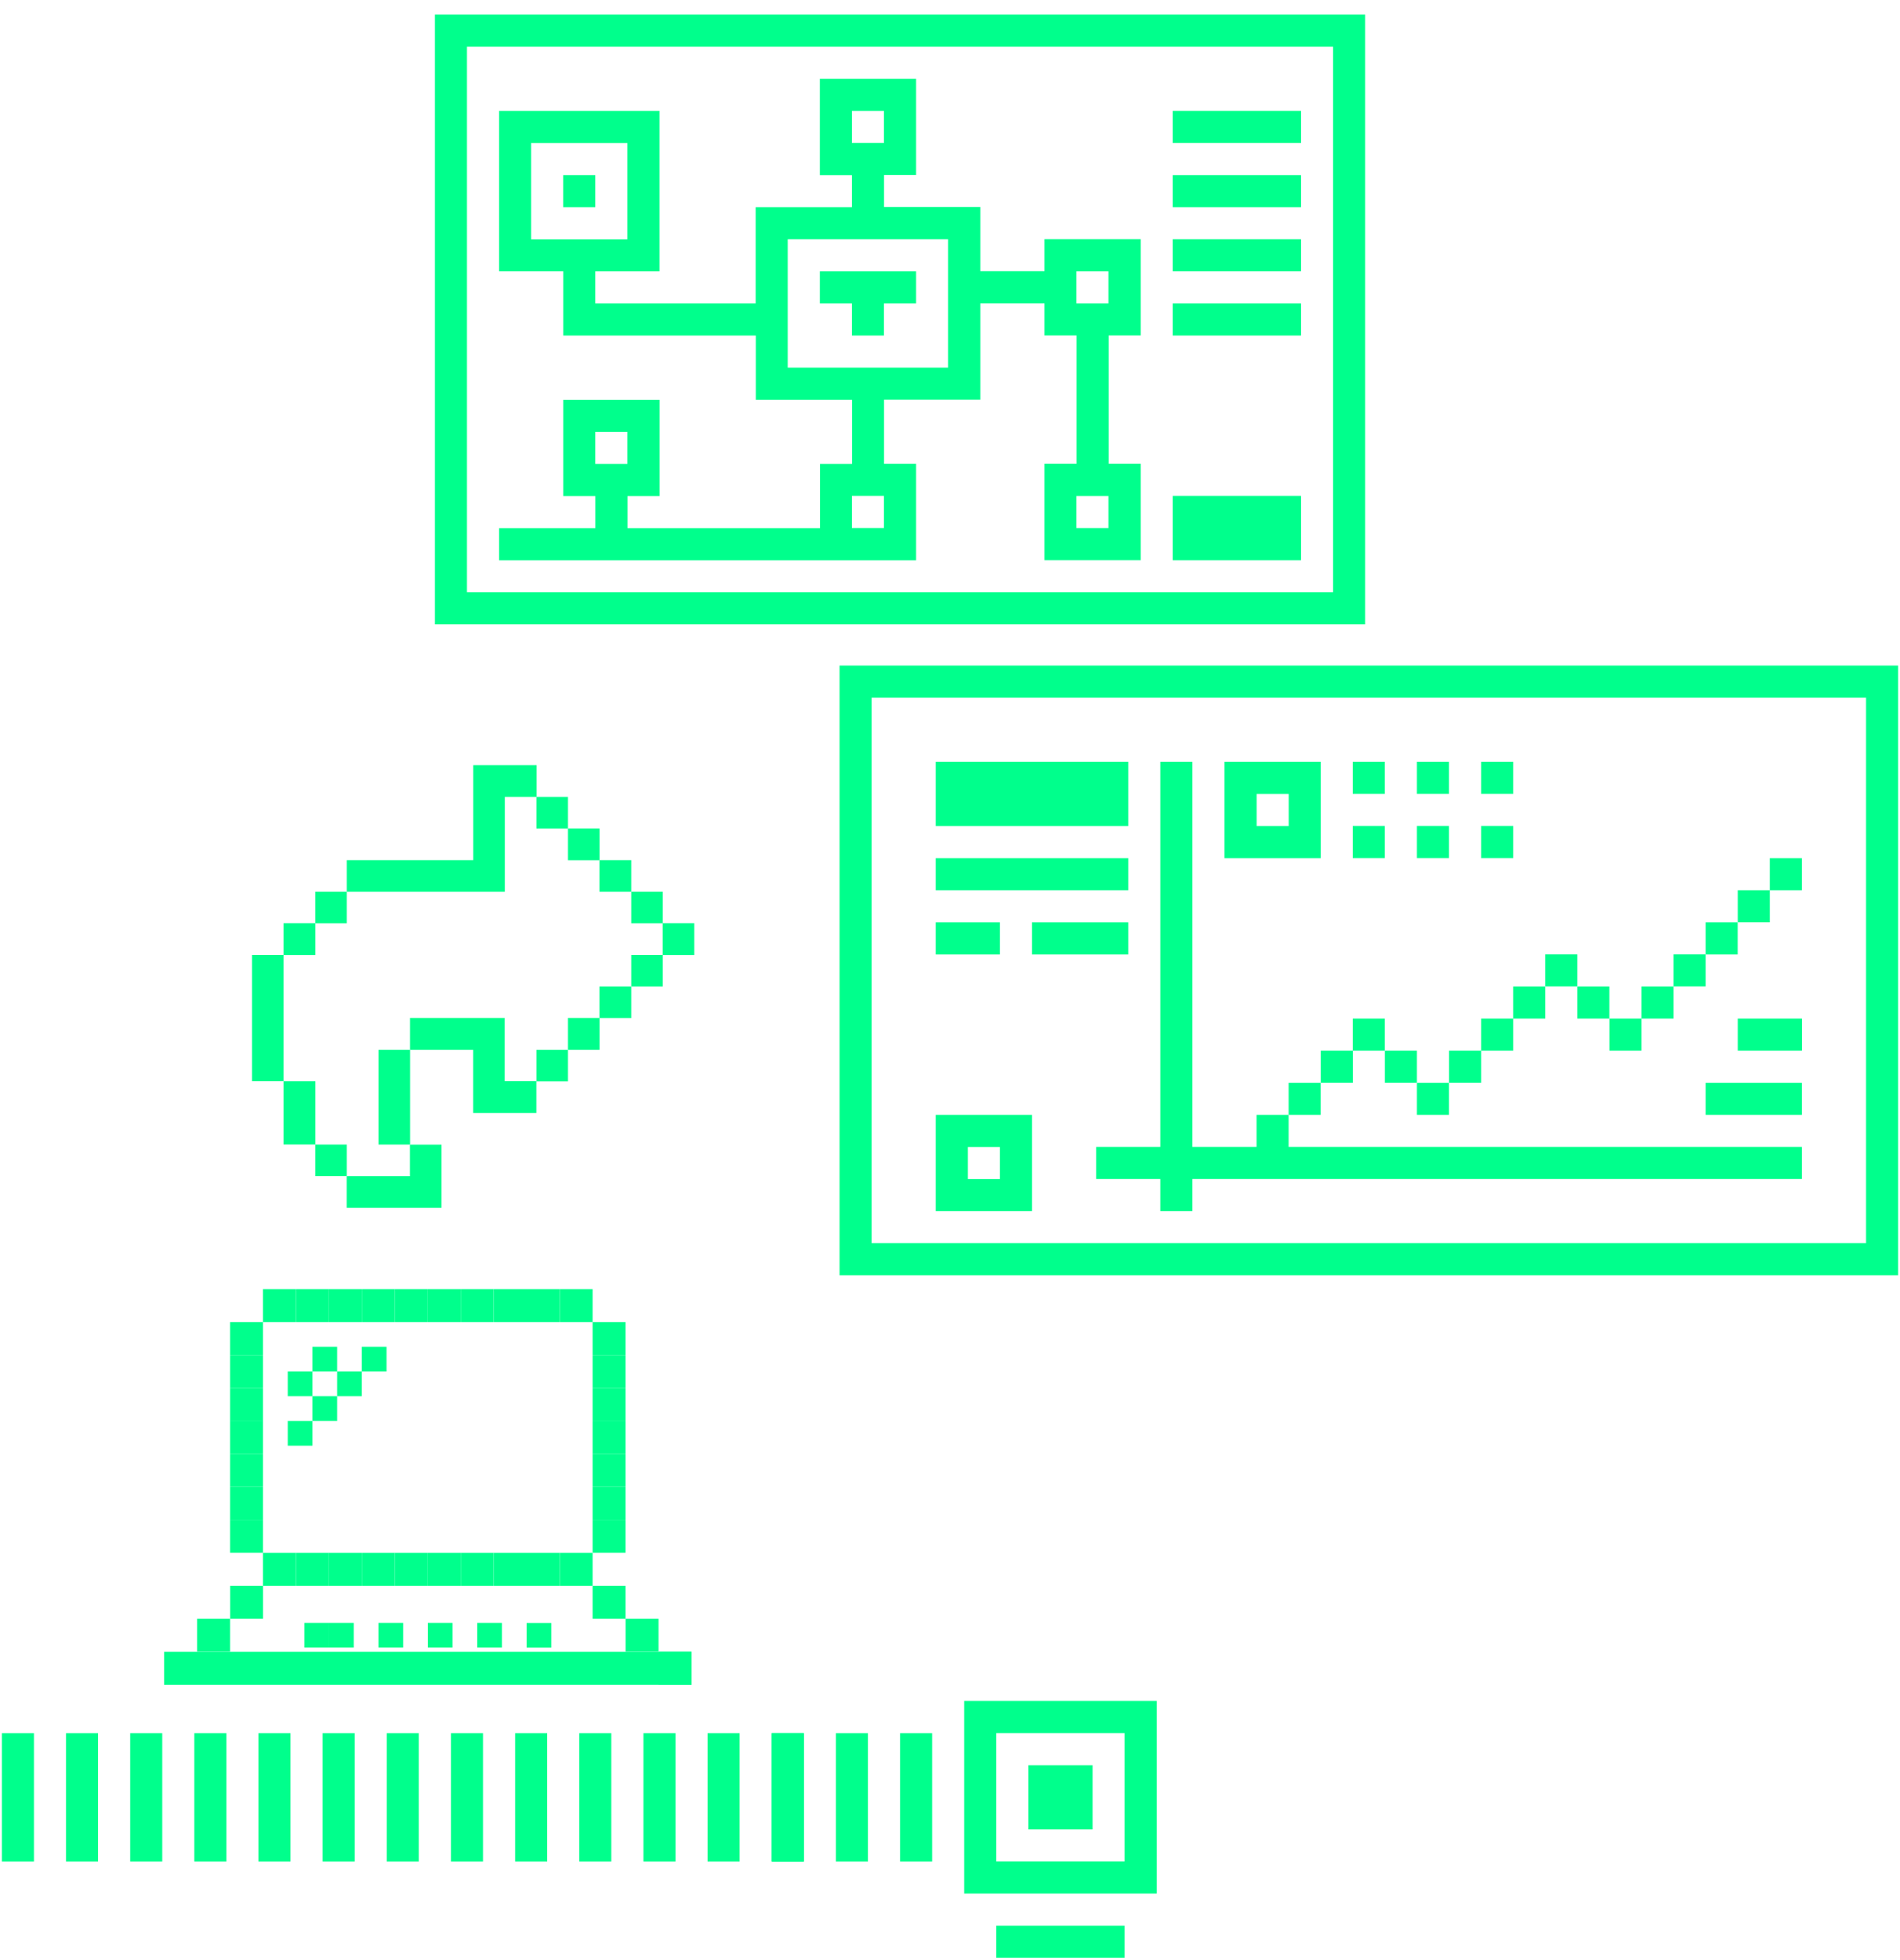 <?xml version="1.0" encoding="UTF-8"?> <svg xmlns="http://www.w3.org/2000/svg" id="_Слой_1" viewBox="0 0 263.13 271.37"><defs><style>.cls-1{fill:none;}.cls-2{fill:#00ff8c;}</style></defs><path class="cls-1" d="M131.31,33.12h-22.21v17.77h22.21v-17.77Zm-4.44,8.89h-4.44v4.44h-4.44v-4.44h-4.44v-4.44h13.33v4.44h0Z"></path><rect class="cls-1" x="149.08" y="68.66" width="4.44" height="4.44"></rect><rect class="cls-1" x="149.08" y="37.57" width="4.44" height="4.44"></rect><rect class="cls-1" x="117.98" y="68.66" width="4.44" height="4.44"></rect><path class="cls-1" d="M64.67,81.99h119.95V6.47H64.67V81.99ZM162.41,15.35h17.77v4.44h-17.77v-4.44Zm0,8.89h17.77v4.44h-17.77v-4.44Zm0,8.89h17.77v4.44h-17.77v-4.44Zm0,8.89h17.77v4.44h-17.77v-4.44Zm0,26.66h17.77v8.89h-17.77v-8.89Zm-93.29,4.44h13.33v-4.44h-4.44v-13.33h13.33v13.33h-4.44v4.44h26.66v-8.89h4.44v-8.89h-13.33v-8.89h-26.66v-8.89h-8.89V15.35h22.21v22.21h-8.89v4.44h22.21v-13.33h13.33v-4.44h-4.44V10.91h13.33v13.33h-4.44v4.44h13.33v8.89h8.89v-4.44h13.33v13.33h-4.44v17.77h4.44v13.33h-13.33v-13.33h4.44v-17.77h-4.44v-4.44h-8.89v13.33h-13.33v8.89h4.44v13.33h-57.74v-4.43Z"></path><path class="cls-2" d="M126.87,64.22h-4.44v-8.89h13.33v-13.33h8.89v4.44h4.44v17.77h-4.44v13.33h13.33v-13.33h-4.44v-17.77h4.44v-13.33h-13.33v4.44h-8.89v-8.89h-13.33v-4.44h4.44V10.91h-13.33v13.33h4.44v4.44h-13.33v13.33h-22.21v-4.44h8.89V15.35h-22.21v22.21h8.89v8.89h26.66v8.89h13.33v8.89h-4.44v8.89h-26.66v-4.44h4.44v-13.33h-13.33v13.33h4.44v4.44h-13.33v4.44h57.75v-13.34Zm26.64,8.89h-4.44v-4.44h4.44v4.44Zm-4.44-35.54h4.44v4.44h-4.44v-4.44Zm-75.52-4.44v-13.33h13.33v13.33s-13.33,0-13.33,0Zm8.89,26.66h4.44v4.44h-4.44v-4.44ZM117.98,15.35h4.44v4.44h-4.44v-4.44Zm-8.89,35.54v-17.77h22.21v17.77h-22.21Zm13.33,22.21h-4.44v-4.44h4.44v4.44Z"></path><rect class="cls-2" x="162.41" y="68.66" width="17.77" height="8.89"></rect><rect class="cls-2" x="162.41" y="42.01" width="17.77" height="4.44"></rect><polygon class="cls-2" points="113.54 42.01 117.98 42.01 117.98 46.45 122.42 46.45 122.42 42.01 126.87 42.01 126.87 37.57 113.54 37.57 113.54 42.01"></polygon><rect class="cls-2" x="162.41" y="33.12" width="17.77" height="4.44"></rect><rect class="cls-2" x="162.41" y="24.24" width="17.77" height="4.44"></rect><rect class="cls-2" x="78" y="24.24" width="4.44" height="4.44"></rect><rect class="cls-2" x="162.41" y="15.35" width="17.77" height="4.44"></rect><path class="cls-2" d="M60.23,2.02V86.43H189.06V2.02H60.23Zm124.39,79.96H64.67V6.47h119.95V81.99Z"></path><path class="cls-1" d="M120.71,172.11h137.72V96.58H120.71v75.52Zm128.83-17.77h-13.33v-4.44h13.33v4.44Zm0-8.89h-8.89v-4.44h8.89v4.44Zm-44.43-39.98h4.44v4.44h-4.44v-4.44Zm0,8.89h4.44v4.44h-4.44v-4.44Zm-8.89-8.89h4.44v4.44h-4.44v-4.44Zm0,8.89h4.44v4.44h-4.44v-4.44Zm-8.89-8.89h4.44v4.44h-4.44v-4.44Zm0,8.89h4.44v4.44h-4.44v-4.44Zm-17.77-8.89h13.33v13.33h-13.33v-13.33Zm-8.89,0h4.44v53.31h8.89v-4.44h4.44v-4.44h4.44v-4.44h4.44v-4.44h4.44v4.44h4.44v4.44h4.44v-4.44h4.44v-4.44h4.44v-4.44h4.44v-4.44h4.44v4.44h4.44v4.44h4.44v-4.44h4.44v-4.44h4.44v-4.44h4.44v-4.44h4.44v-4.44h4.44v4.44h-4.44v4.44h-4.44v4.44h-4.44v4.44h-4.44v4.44h-4.44v4.44h-4.44v-4.44h-4.44v-4.44h-4.44v4.44h-4.44v4.44h-4.44v4.44h-4.44v4.44h-4.44v-4.44h-4.44v-4.44h-4.44v4.44h-4.44v4.44h-4.44v4.44h71.08v4.44h-84.41v4.44h-4.44v-4.44h-8.89v-4.44h8.89v-53.31h0Zm-17.77,26.66v-4.44h13.33v4.44h-13.33Zm-13.33-26.66h26.66v8.89h-26.66v-8.89h0Zm0,13.33h26.66v4.44h-26.66v-4.44h0Zm0,8.89h8.89v4.44h-8.89v-4.44h0Zm0,26.66h13.33v13.33h-13.33v-13.33Z"></path><path class="cls-2" d="M142.92,154.34h-13.33v13.33h13.33v-13.33Zm-4.44,8.89h-4.44v-4.44h4.44v4.44Z"></path><polygon class="cls-2" points="151.81 163.22 160.69 163.22 160.69 167.67 165.13 167.67 165.13 163.22 249.54 163.22 249.54 158.78 178.46 158.78 178.46 154.34 174.02 154.34 174.02 158.78 165.13 158.78 165.13 105.47 160.69 105.47 160.69 158.78 151.81 158.78 151.81 163.22"></polygon><rect class="cls-2" x="236.21" y="149.9" width="13.33" height="4.44"></rect><rect class="cls-2" x="196.23" y="149.9" width="4.44" height="4.44"></rect><rect class="cls-2" x="178.46" y="149.9" width="4.44" height="4.44"></rect><rect class="cls-2" x="200.68" y="145.45" width="4.44" height="4.44"></rect><rect class="cls-2" x="191.79" y="145.45" width="4.44" height="4.44"></rect><rect class="cls-2" x="182.91" y="145.45" width="4.44" height="4.44"></rect><rect class="cls-2" x="240.66" y="141.01" width="8.89" height="4.44"></rect><rect class="cls-2" x="222.89" y="141.01" width="4.44" height="4.44"></rect><rect class="cls-2" x="205.12" y="141.01" width="4.44" height="4.44"></rect><rect class="cls-2" x="187.34" y="141.01" width="4.44" height="4.44"></rect><rect class="cls-2" x="227.33" y="136.57" width="4.44" height="4.44"></rect><rect class="cls-2" x="218.44" y="136.57" width="4.44" height="4.44"></rect><rect class="cls-2" x="209.56" y="136.57" width="4.44" height="4.44"></rect><rect class="cls-2" x="231.77" y="132.12" width="4.44" height="4.44"></rect><rect class="cls-2" x="214" y="132.12" width="4.44" height="4.44"></rect><rect class="cls-2" x="236.21" y="127.69" width="4.44" height="4.44"></rect><rect class="cls-2" x="142.92" y="127.69" width="13.33" height="4.44"></rect><rect class="cls-2" x="129.59" y="127.69" width="8.89" height="4.44"></rect><rect class="cls-2" x="240.66" y="123.24" width="4.44" height="4.44"></rect><rect class="cls-2" x="245.1" y="118.8" width="4.44" height="4.44"></rect><rect class="cls-2" x="129.59" y="118.8" width="26.66" height="4.44"></rect><rect class="cls-2" x="205.12" y="114.35" width="4.44" height="4.44"></rect><rect class="cls-2" x="196.23" y="114.35" width="4.44" height="4.44"></rect><rect class="cls-2" x="187.34" y="114.35" width="4.44" height="4.44"></rect><path class="cls-2" d="M182.91,105.47h-13.33v13.33h13.33v-13.33Zm-4.44,8.89h-4.44v-4.44h4.44v4.44Z"></path><rect class="cls-2" x="129.59" y="105.47" width="26.66" height="8.89"></rect><rect class="cls-2" x="205.12" y="105.47" width="4.44" height="4.44"></rect><rect class="cls-2" x="196.23" y="105.47" width="4.44" height="4.44"></rect><rect class="cls-2" x="187.34" y="105.47" width="4.44" height="4.44"></rect><path class="cls-2" d="M116.27,92.14v84.41h146.6V92.14H116.27Zm142.16,79.96H120.71V96.58h137.72v75.52Z"></path><g><path class="cls-2" d="M133.53,262.14h26.66v-26.66h-26.66v26.66Zm4.44-22.21h17.77v17.77h-17.77v-17.77Z"></path><rect class="cls-2" x="137.97" y="266.59" width="17.77" height="4.44"></rect><rect class="cls-2" x="142.42" y="244.37" width="8.89" height="8.89"></rect><g><rect class="cls-2" x=".26" y="239.94" width="4.44" height="17.77"></rect><rect class="cls-2" x="9.14" y="239.94" width="4.44" height="17.77"></rect><rect class="cls-2" x="18.03" y="239.94" width="4.44" height="17.77"></rect><rect class="cls-2" x="26.91" y="239.94" width="4.44" height="17.77"></rect><rect class="cls-2" x="35.79" y="239.94" width="4.44" height="17.77"></rect><rect class="cls-2" x="44.68" y="239.94" width="4.44" height="17.77"></rect><rect class="cls-2" x="53.56" y="239.94" width="4.44" height="17.77"></rect><rect class="cls-2" x="62.45" y="239.94" width="4.44" height="17.77"></rect><rect class="cls-2" x="71.34" y="239.94" width="4.44" height="17.77"></rect><rect class="cls-2" x="80.22" y="239.94" width="4.44" height="17.77"></rect><rect class="cls-2" x="89.11" y="239.94" width="4.44" height="17.77"></rect><rect class="cls-2" x="97.99" y="239.94" width="4.44" height="17.77"></rect><rect class="cls-2" x="106.88" y="239.94" width="4.44" height="17.77"></rect><rect class="cls-2" x="106.88" y="239.94" width="4.44" height="17.77"></rect><rect class="cls-2" x="115.76" y="239.94" width="4.44" height="17.77"></rect><rect class="cls-2" x="124.65" y="239.94" width="4.44" height="17.77"></rect></g></g><g><rect class="cls-2" x="77.51" y="178.46" width="4.56" height="4.56"></rect><rect class="cls-2" x="72.94" y="178.46" width="4.56" height="4.56"></rect><rect class="cls-2" x="68.38" y="178.46" width="4.56" height="4.56"></rect><rect class="cls-2" x="63.81" y="178.46" width="4.56" height="4.56"></rect><rect class="cls-2" x="59.25" y="178.46" width="4.56" height="4.56"></rect><rect class="cls-2" x="54.68" y="178.46" width="4.56" height="4.56"></rect><rect class="cls-2" x="50.12" y="178.46" width="4.56" height="4.56"></rect><rect class="cls-2" x="45.55" y="178.46" width="4.56" height="4.56"></rect><rect class="cls-2" x="40.99" y="178.46" width="4.56" height="4.56"></rect><rect class="cls-2" x="36.42" y="178.46" width="4.56" height="4.56"></rect><rect class="cls-2" x="72.93" y="224.68" width="3.42" height="3.42"></rect><rect class="cls-2" x="66.09" y="224.67" width="3.42" height="3.42"></rect><rect class="cls-2" x="59.25" y="224.67" width="3.42" height="3.42"></rect><rect class="cls-2" x="52.41" y="224.67" width="3.42" height="3.42"></rect><rect class="cls-2" x="45.57" y="224.67" width="3.42" height="3.42"></rect><rect class="cls-2" x="42.15" y="224.67" width="3.42" height="3.42"></rect><rect class="cls-2" x="43.27" y="186.45" width="3.42" height="3.42"></rect><rect class="cls-2" x="50.11" y="186.45" width="3.42" height="3.42"></rect><rect class="cls-2" x="39.85" y="189.87" width="3.42" height="3.42"></rect><rect class="cls-2" x="46.69" y="189.87" width="3.42" height="3.42"></rect><rect class="cls-2" x="43.27" y="193.29" width="3.42" height="3.42"></rect><rect class="cls-2" x="39.85" y="196.72" width="3.42" height="3.42"></rect><rect class="cls-2" x="77.51" y="214.98" width="4.56" height="4.56"></rect><rect class="cls-2" x="72.94" y="214.98" width="4.56" height="4.56"></rect><rect class="cls-2" x="68.38" y="214.98" width="4.56" height="4.56"></rect><rect class="cls-2" x="63.81" y="214.98" width="4.56" height="4.56"></rect><rect class="cls-2" x="59.25" y="214.98" width="4.56" height="4.56"></rect><rect class="cls-2" x="54.68" y="214.98" width="4.56" height="4.56"></rect><rect class="cls-2" x="50.12" y="214.98" width="4.56" height="4.56"></rect><rect class="cls-2" x="45.55" y="214.98" width="4.56" height="4.56"></rect><rect class="cls-2" x="40.99" y="214.98" width="4.56" height="4.56"></rect><rect class="cls-2" x="36.42" y="214.98" width="4.56" height="4.56"></rect><rect class="cls-2" x="82.07" y="183.02" width="4.56" height="4.56"></rect><rect class="cls-2" x="82.07" y="187.59" width="4.56" height="4.56"></rect><rect class="cls-2" x="82.07" y="192.15" width="4.56" height="4.56"></rect><rect class="cls-2" x="82.07" y="196.72" width="4.56" height="4.56"></rect><rect class="cls-2" x="82.07" y="201.28" width="4.56" height="4.56"></rect><rect class="cls-2" x="82.07" y="205.85" width="4.56" height="4.56"></rect><rect class="cls-2" x="82.07" y="210.41" width="4.56" height="4.56"></rect><rect class="cls-2" x="31.87" y="219.54" width="4.56" height="4.56"></rect><rect class="cls-2" x="27.3" y="224.1" width="4.56" height="4.56"></rect><rect class="cls-2" x="22.73" y="228.67" width="73.04" height="4.56"></rect><rect class="cls-2" x="82.07" y="219.54" width="4.56" height="4.56"></rect><rect class="cls-2" x="86.64" y="224.1" width="4.56" height="4.56"></rect><rect class="cls-2" x="91.2" y="228.67" width="4.56" height="4.56"></rect><rect class="cls-2" x="31.86" y="183.02" width="4.56" height="4.56"></rect><rect class="cls-2" x="31.86" y="187.59" width="4.56" height="4.56"></rect><rect class="cls-2" x="31.86" y="192.15" width="4.56" height="4.56"></rect><rect class="cls-2" x="31.86" y="196.72" width="4.56" height="4.56"></rect><rect class="cls-2" x="31.86" y="201.28" width="4.56" height="4.56"></rect><rect class="cls-2" x="31.86" y="205.85" width="4.56" height="4.56"></rect><rect class="cls-2" x="31.86" y="210.41" width="4.56" height="4.56"></rect></g><g><path class="cls-2" d="M91.78,127.81h4.37v4.4h-4.37v-4.4Z"></path><path class="cls-2" d="M87.42,132.2h4.37v4.37h-4.37v-4.37Z"></path><path class="cls-2" d="M87.42,123.45h4.37v4.37h-4.37v-4.37Z"></path><path class="cls-2" d="M83.02,136.57h4.4v4.37h-4.4v-4.37Z"></path><path class="cls-2" d="M83.02,119.08h4.4v4.37h-4.4v-4.37Z"></path><path class="cls-2" d="M78.66,140.93h4.37v4.4h-4.37v-4.4Z"></path><path class="cls-2" d="M78.66,114.69h4.37v4.4h-4.37v-4.4Z"></path><path class="cls-2" d="M74.29,145.33h4.37v4.37h-4.37s0-4.37,0-4.37Z"></path><path class="cls-2" d="M74.29,110.33h4.37v4.37h-4.37s0-4.37,0-4.37Z"></path><path class="cls-2" d="M69.9,140.93h-13.12v4.4h8.75v8.75h8.75v-4.4h-4.4v-8.75h0Z"></path><path class="cls-2" d="M48.02,162.81v4.4h13.12v-8.75h-4.37v4.37h-8.75Z"></path><path class="cls-2" d="M52.42,145.33h4.37v13.12h-4.37v-13.12h0Z"></path><path class="cls-2" d="M65.54,105.93v13.15h-17.51v4.37h21.88v-13.12h4.4v-4.4h-8.76Z"></path><path class="cls-2" d="M43.66,158.45h4.37v4.37h-4.37v-4.37Z"></path><path class="cls-2" d="M43.66,123.45h4.37v4.37h-4.37v-4.37Z"></path><path class="cls-2" d="M39.27,149.69h4.4v8.75h-4.4v-8.75Z"></path><path class="cls-2" d="M39.27,127.81h4.4v4.4h-4.4v-4.4Z"></path><path class="cls-2" d="M34.9,132.2h4.37v17.48h-4.37s0-17.48,0-17.48Z"></path></g></svg> 